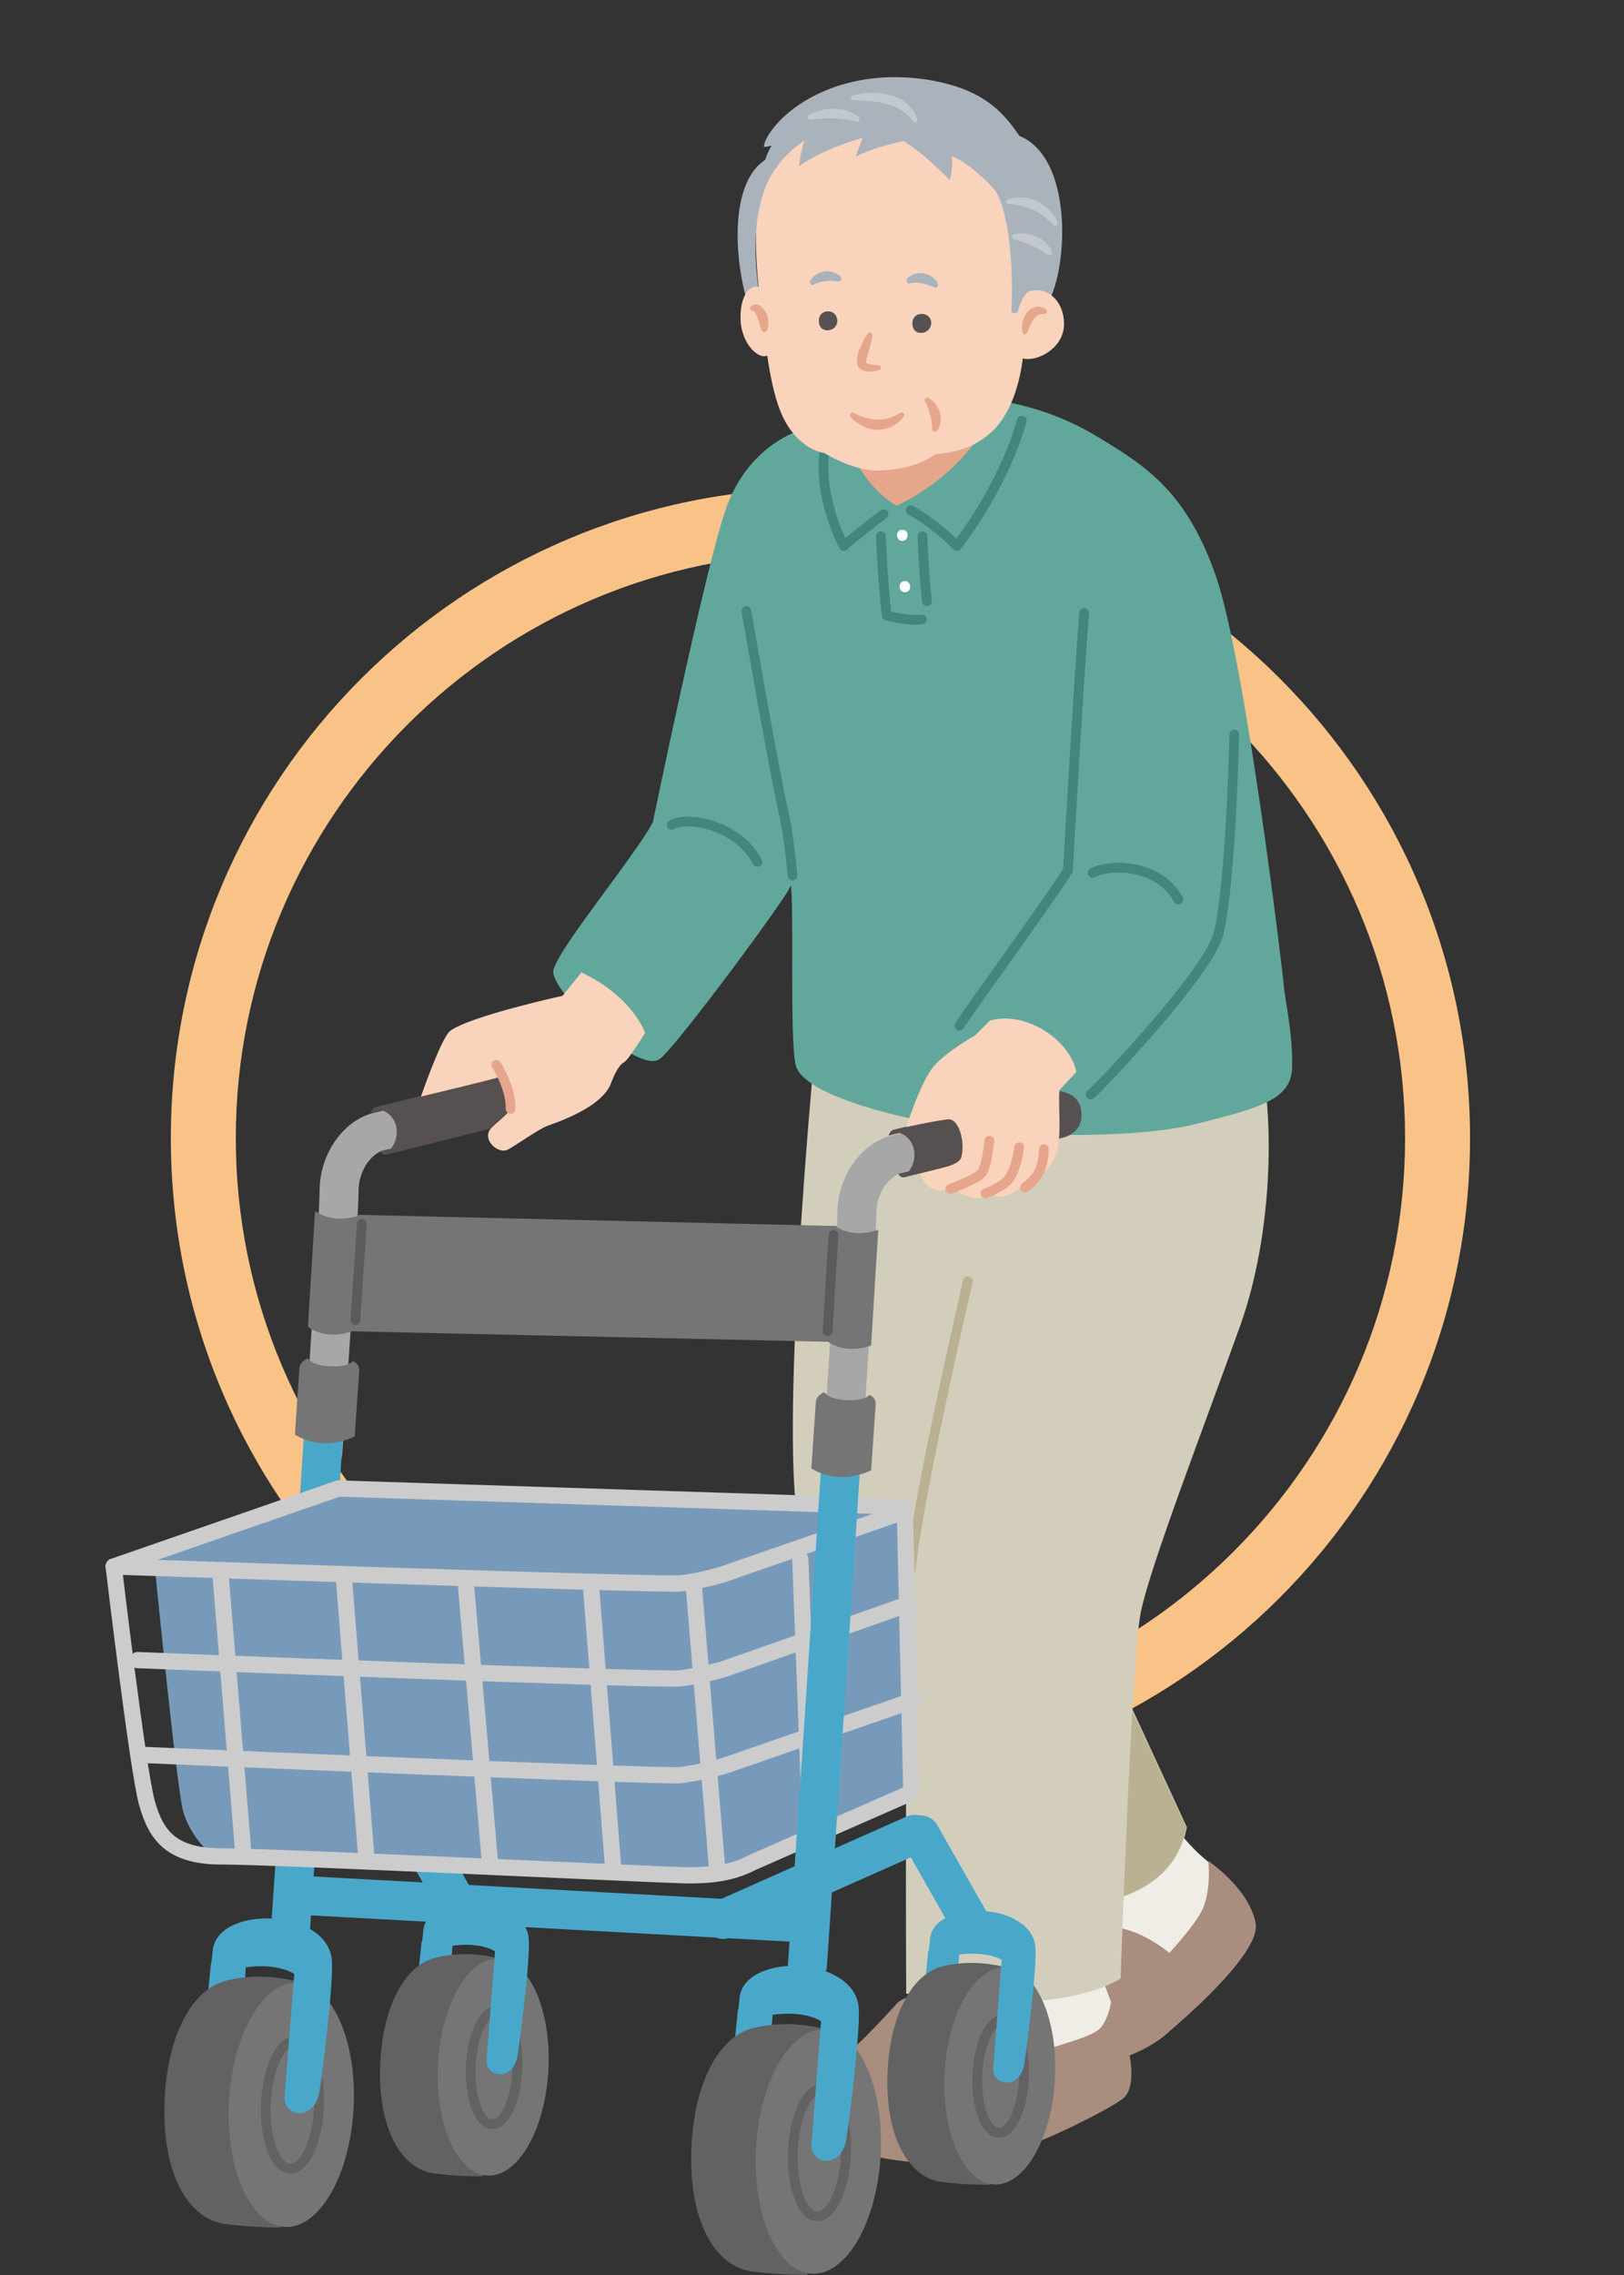 <?xml version="1.0" encoding="utf-8"?>
<!-- Generator: Adobe Illustrator 25.4.1, SVG Export Plug-In . SVG Version: 6.00 Build 0)  -->
<svg version="1.1" id="レイヤー_1" xmlns="http://www.w3.org/2000/svg" xmlns:xlink="http://www.w3.org/1999/xlink" x="0px"
	 y="0px" width="250px" height="350px" viewBox="0 0 250 350" style="enable-background:new 0 0 250 350;" xml:space="preserve">
<rect x="0" y="0" width="250" height="350" fill="#333333" stroke="none"/>
<style type="text/css">
	.st0{clip-path:url(#SVGID_00000054965784423400708790000012365590685175471792_);}
	.st1{fill:#F9C387;}
	.st2{fill:#F0EDE6;}
	.st3{fill:#A98D7E;}
	.st4{fill:#D3CEBB;}
	.st5{fill:#B9B191;}
	.st6{fill:none;stroke:#B9B191;stroke-width:1.5;stroke-linecap:round;stroke-linejoin:round;stroke-miterlimit:10;}
	.st7{fill:#62A79B;}
	.st8{fill:none;stroke:#43867F;stroke-width:1.5;stroke-linecap:round;stroke-linejoin:round;stroke-miterlimit:10;}
	.st9{fill:#FFFFFF;}
	.st10{fill:#E6A68C;}
	.st11{fill:#FAD3BD;}
	.st12{fill:#575050;}
	.st13{fill:#AAB3BC;}
	.st14{fill:#C3C8CE;}
	.st15{fill:#757575;}
	.st16{fill:#49A8CA;}
	.st17{fill:#626262;}
	.st18{fill:none;stroke:#626262;stroke-width:1.5;stroke-miterlimit:10;}
	.st19{fill:none;stroke:#49A8CA;stroke-width:6;stroke-linecap:round;stroke-linejoin:round;stroke-miterlimit:10;}
	.st20{fill:none;stroke:#A7A7A7;stroke-width:6;stroke-linecap:round;stroke-linejoin:round;stroke-miterlimit:10;}
	.st21{fill:none;stroke:#5A5B5B;stroke-width:1.5;stroke-linecap:round;stroke-linejoin:round;stroke-miterlimit:10;}
	.st22{fill:#789ABA;}
	.st23{fill:none;stroke:#CCCCCC;stroke-width:2.5;stroke-linecap:round;stroke-linejoin:round;stroke-miterlimit:10;}
	.st24{fill:none;stroke:#E6A68C;stroke-width:1.5;stroke-linecap:round;stroke-linejoin:round;stroke-miterlimit:10;}
</style>
<g>
	<defs>
		<rect id="SVGID_1_" width="250" height="350"/>
	</defs>
	<clipPath id="SVGID_00000070076071007434902120000010164525900390739858_">
		<use xlink:href="#SVGID_1_"  style="overflow:visible;"/>
	</clipPath>
	<g style="clip-path:url(#SVGID_00000070076071007434902120000010164525900390739858_);">
		<path class="st1" d="M126.3,85.1c49.6,0,90,40.4,90,90s-40.4,90-90,90s-90-40.4-90-90S76.7,85.1,126.3,85.1 M126.3,75.1
			c-55.2,0-100,44.8-100,100s44.8,100,100,100c55.2,0,100-44.8,100-100S181.6,75.1,126.3,75.1L126.3,75.1z"/>
	</g>
	<g style="clip-path:url(#SVGID_00000070076071007434902120000010164525900390739858_);">
		<g>
			<path class="st2" d="M155.7,283.5c1.8,3.3,6.9,6.8,7,9.7c0.1,2.9-2.9,10.7-2.9,10.7s14.2,7.3,17.1,7.4c2.9,0.1,3.9-4.5,5.4-6
				c1.5-1.5,8.5-5.9,8.3-10.5c-0.3-4.6-3-7-5.7-9.3s-8-9.4-8-9.4L155.7,283.5z"/>
			<path class="st3" d="M171.3,296.4c8,1.1,13.6,9.1,13.6,9.1s-2.4,5.5-6.6,8.4s-10.5,4.9-19.3,3.9s-10.4-6.3-7.4-9.9
				c3.5-4.2,4.2-7.6,6.9-9.8C161.1,295.9,166,295.6,171.3,296.4z"/>
			<path class="st3" d="M176.9,303.7c0,0,7.2-7.1,8.4-10.4c1.2-3.3,0.7-7,0.7-7s6.3,4.2,7.3,9.6c0.6,3.4-5.9,10.4-14.2,17.4
				C174.9,316.8,174.2,307,176.9,303.7z"/>
		</g>
		<path class="st4" d="M125.3,163c0,0-5.6,59.4-2.1,73c3.5,13.6,33.4,57.3,33.4,57.3s23.3,3.1,26.1-12.2c0,0-16-34.8-22.2-47.6
			c-2.8-5.7,8.7-71.2,8.7-71.2S134.6,147.7,125.3,163z"/>
		<path class="st5" d="M162.3,237.6c-5.3,11.4-11.2,29.2-15.1,41.6c5.3,8.2,9.3,14.1,9.3,14.1s23.3,3.1,26.1-12.2
			C182.6,281.1,169.4,252.5,162.3,237.6z"/>
		<g>
			<path class="st2" d="M144.1,295.7c0.4,3.2,0.4,11.1-1.7,13.8c-2.1,2.7-9,9.1-9,9.1s3.4,7.3,9.9,8.5c6.5,1.2,16.3-3.6,20.9-4.3
				c6.5-1,10.4-4.2,8.3-10.6c-2.1-6.4-5.7-14.5-6-18.9L144.1,295.7z"/>
			<path class="st3" d="M171.2,307.1c0,0-0.3,3-1.7,4.8c-1.2,1.4-5.5,2.4-8.7,3.5c-0.5-0.6-1-1.3-1.6-1.9
				c-4.3-4.9-18.1-8.7-21.2-5.2c-1.7,1.9-7.4,8.1-10.6,10.1c-3.3,2-6.3,11.2,9.6,13.8c12.2,1.9,19.6-1.3,24-3.2
				c2.2-0.9,8.8-4,11.7-6c1.4-1,1.8-3.3,1.2-6.8C173.1,312.2,171.2,307.1,171.2,307.1z"/>
		</g>
		<g>
			<g>
				<path class="st4" d="M149,197.1c0,0-7.6,32.6-8.8,44.4c-1,9.7-0.7,65.2-0.7,65.2s21.9,4.2,33-2.3c0,0,1.7-49.3,3.1-56.3
					c1.4-7,9.7-28.5,15.3-44.1c5.1-14.2,5.6-33.4,2.4-44.5l-40.3,2.1L149,197.1z"/>
			</g>
			<path class="st6" d="M149,197.1c0,0-7.6,32.6-8.8,44.4"/>
		</g>
		<g>
			<path class="st7" d="M124.4,65.8c5.6,4.4,4.1,29.6,3.2,40.2c-1,10.5-3.1,26.4-6.7,31.7c-4.1,6.2-17,23.4-19.3,25.2
				c-3.4,2.6-17.2-10.7-16.4-13.7c0.9-3.5,12.6-17.6,15.3-22.7c0,0,7.8-37.9,11.1-47.8C115.3,67.6,124.4,65.8,124.4,65.8z"/>
			<path class="st8" d="M103.4,126.9c2.5-1.4,10.2,0,13.2,5.7"/>
		</g>
		<path class="st7" d="M169.3,67.4c-9.9-6.1-24.6-9.7-45.9-1.6c-3.7,5.2-10.8,17.5-9.1,28c2.1,12.6,6.8,38.3,7.4,42
			s-0.2,23.9,0.8,28.1c1,4.1,13.4,7.8,25,9.5c11.6,1.7,28.3,1.7,37.1-0.6c8.9-2.3,14.1-3.5,14.3-8.4c0.2-5-1.1-10.6-1.3-13
			c-0.2-2.5-5.9-49.7-10.4-62.7C182.7,75.7,176.4,71.7,169.3,67.4z"/>
		<g>
			<path class="st9" d="M138.9,81.5c-0.7,0-1,0.7-0.7,1.3c0.3,0.6,1.2,0.5,1.4,0C139.9,82.2,139.6,81.5,138.9,81.5z"/>
			<path class="st9" d="M139.3,89.4c-0.7,0-1,0.7-0.7,1.3c0.3,0.6,1.2,0.5,1.4,0C140.3,90.2,140,89.4,139.3,89.4z"/>
		</g>
		<path class="st8" d="M140.2,78.5c0,0,3.7,2,7.1,5.5c0,0,7-8.7,10-19.3"/>
		<path class="st8" d="M135.6,82.5c0,0,0.3,7.1,0.9,12.2c0,0,3.4,0.9,5.4,0.6"/>
		<path class="st8" d="M142,82.5c0,0,0.2,5.8,0.7,10"/>
		<path class="st8" d="M136,79.1c0,0-5.1,3.9-6.1,4.9c0,0-3.9-7.1-3-14.4"/>
		<path class="st8" d="M114.9,94c0,0,4.3,25,5.9,31.8c0.7,3.3,1.2,8.9,1.2,8.9"/>
		<g>
			<path class="st7" d="M170.8,70.3c6.4,3.1,16.1,13,17.3,23.5s1.3,44.5-0.8,50.5c-2.1,6-16.7,21.6-19.5,24.2
				c-3.1,2.9-9.8,0.1-13.9-2.6c-4.1-2.7-7.8-5.4-6.2-8c1.7-2.7,14.9-20.8,16.7-23.9c0,0,1.9-38.3,2.4-48.7S170.8,70.3,170.8,70.3z"
				/>
			<path class="st8" d="M190,113c-0.3,12.9-1.3,27.5-2.6,31.2c-2.1,6-16.7,21.6-19.5,24.2"/>
			<path class="st8" d="M147.7,157.8c1.7-2.7,14.9-20.8,16.7-23.9c0,0,1.7-30.1,2.5-39.6"/>
			<path class="st8" d="M168.2,134.3c2.5-1.4,10.2-1.5,13.2,4.1"/>
		</g>
		<path class="st10" d="M130,61.7c0,0-0.5,3.8-0.2,4.7c0.7,2,2.7,8.1,8.2,11.4c0,0,9.8-4.2,14.2-13.3c0.2-0.5-1.8-6.6-1.6-7.1
			C150.6,57.4,135.1,54.8,130,61.7z"/>
		<g>
			<path class="st11" d="M157.6,53.5c0,0-0.3,8.6-4.9,12.9c-2.8,2.6-5.8,3.2-8.8,3.5c0,0-2.6,2.3-8.5,2.5c-4.1,0.1-8.5-2.7-8.5-2.7
				s-4-0.4-6.5-5.8c-2-4.5-2.6-11.6-3.3-17c-1.6-12.2-0.5-19.8,2.7-23.3s12.9-8.8,22.4-6.9s14,7.2,15.2,12.4
				C158.6,34.3,157.6,53.5,157.6,53.5z"/>
			<path class="st12" d="M127.5,47.9c-1.3,0-1.7,1.2-1.3,2.2s2,0.9,2.5,0C129.2,49.2,128.7,47.9,127.5,47.9z"/>
			<path class="st12" d="M141.9,48.3c-1.3,0-1.7,1.2-1.3,2.2s2,0.9,2.5,0C143.7,49.6,143.2,48.3,141.9,48.3z"/>
			<g>
				<path class="st10" d="M131.4,63.5c2.3,1.3,5,1.5,7.2,0c0.4-0.2,0.8,0.3,0.5,0.6c-1.4,2-4.3,2.6-6.4,1.4
					c-0.7-0.4-1.3-0.8-1.8-1.4c-0.1-0.2-0.1-0.4,0.1-0.5C131.1,63.4,131.2,63.4,131.4,63.5L131.4,63.5z"/>
			</g>
			<g>
				<path class="st10" d="M134.3,51.6c-0.2,1.5-0.8,2.9-1,4.2c-0.1,0,0,0,0.2,0.1c0.4,0.2,1.1,0.3,1.7,0.3c0.2,0,0.4,0.2,0.4,0.4
					c0,0.2-0.1,0.3-0.3,0.3c-0.8,0.3-1.9,0.5-2.8-0.1c-0.7-0.4-0.6-1.4-0.5-2.1C132,54.3,133.9,49.6,134.3,51.6L134.3,51.6z"/>
			</g>
			<g>
				<path class="st10" d="M142.9,61.2c1.3,0.7,2.1,2.3,1.9,3.7c-0.1,0.5-0.4,1.8-1.1,1.5c-0.1-0.1-0.2-0.2-0.2-0.3
					c0-1.6-0.4-3-1.1-4.4C142.2,61.5,142.6,61,142.9,61.2L142.9,61.2z"/>
			</g>
			<path class="st13" d="M115.7,48.5c1.8-1.2,1.6-1,1.6-1s-3.2-13.7,1.9-21.3s15.1-8.8,22.7-7.3c12,2.4,12.4,7.6,12.4,7.6
				s2.2,4.3,4,9.6s-1.1,7.4-1.1,7.4s0.3,3.7,0.7,5.3c0.8-0.1,0.4,1.8,2.9-1.4c3.9-5,4.9-25.9-6-27c-10.9-13.2-34-5.9-37,4.2
				C112,28.3,113,41.3,115.7,48.5z"/>
			<g>
				<path class="st13" d="M139.6,42.9c1-1.1,2.7-1.1,3.9-0.3c0.4,0.3,1.3,1.1,0.7,1.6c-0.1,0.1-0.3,0.1-0.4,0
					c-1.2-0.5-2.5-0.9-3.8-0.6C139.7,43.7,139.4,43.2,139.6,42.9L139.6,42.9z"/>
			</g>
			<g>
				<path class="st13" d="M124.7,43.3c0.6-1.3,2.3-1.9,3.6-1.4c0.5,0.2,1.6,0.7,1.1,1.3c-0.1,0.1-0.2,0.1-0.4,0.1
					c-1.3-0.2-2.6-0.1-3.8,0.5C125,44,124.6,43.6,124.7,43.3L124.7,43.3z"/>
			</g>
			<g>
				<path class="st11" d="M156.9,45.6c3.4-2.4,6.8,0.1,6.9,4.1c0.1,4.1-4.7,6.3-6.8,5.3C154.8,53.1,155,46.9,156.9,45.6z"/>
				<g>
					<path class="st10" d="M160.6,48.3c-1.5,0-1.9,1.6-2.5,2.9c-0.1,0.2-0.3,0.3-0.5,0.2c-0.1-0.1-0.2-0.2-0.2-0.3
						c-0.2-0.9,0-2,0.6-2.9c0.6-0.9,2.2-1.5,3.1-0.5C161.3,48,161,48.4,160.6,48.3L160.6,48.3z"/>
				</g>
			</g>
			<g>
				<path class="st11" d="M118.3,45.2c-2.1-2.5-4.3-0.5-4.3,3.5c-0.1,4.1,2.9,6.9,4.3,5.9C119.6,52.8,119.4,46.5,118.3,45.2z"/>
				<g>
					<path class="st10" d="M115.5,47.3c0.3-0.6,1.3-0.6,1.7-0.1c1.1,0.9,1.3,2.4,0.9,3.6c-0.1,0.2-0.3,0.3-0.5,0.3
						c-0.1,0-0.2-0.1-0.3-0.2c-0.3-0.7-0.5-1.4-0.7-2c-0.1-0.4-0.3-0.7-0.4-0.9c0-0.1,0-0.1-0.2-0.1
						C115.7,47.9,115.3,47.6,115.5,47.3L115.5,47.3z"/>
				</g>
			</g>
			<path class="st13" d="M156.5,20.3c-2.7-3.9-5.9-6.3-11.5-7.6c-3.4-0.8-11.3-2-19.2,1.8c-5.4,2.6-8.2,6.6-8.2,8.1
				c1.5,0,5.4-1.9,6.8-2c-1,1.2-1.4,5-1.4,5c3.6-2.7,9.8-4.4,9.8-4.4l-1.1,2.9c2.9-1.5,7.4-2.4,7.4-2.4c3.4,2.1,7.1,6,7.1,6
				s0.6-1.9,0.3-3.7c0,0,3,1.1,6.7,5.3c2.3,3.6,2.8,12.8,2.5,18.2c-0.1,1.2,1,0.5,1,0.5s0.4-2.3,1.8-3.3L161,43
				C161,43,162.2,27.8,156.5,20.3z"/>
			<g>
				<g>
					<path class="st14" d="M131.2,14.7c3.5-1,8.7-0.4,10,3.6c0.1,0.2,0,0.4-0.2,0.5c-0.2,0.1-0.4,0-0.5-0.2
						c-2.1-2.9-5.9-3.1-9.2-3.2C130.9,15.5,130.8,14.8,131.2,14.7L131.2,14.7z"/>
				</g>
				<g>
					<path class="st14" d="M155.1,30.7c3-1.1,6.5,0.6,7.7,3.5c0.1,0.2,0,0.4-0.2,0.5c-0.1,0.1-0.3,0-0.4-0.1c-0.5-0.5-1-0.9-1.5-1.3
						c-1.5-1.2-3.4-1.8-5.3-1.9C154.8,31.4,154.7,30.8,155.1,30.7L155.1,30.7z"/>
				</g>
				<g>
					<path class="st14" d="M156.1,36c2.2-0.4,4.9,0.5,5.8,2.7c0.2,0.4-0.3,0.7-0.6,0.5c-1.6-1.2-3.3-1.8-5.2-2.4
						C155.7,36.7,155.7,36.1,156.1,36L156.1,36z"/>
				</g>
				<g>
					<path class="st14" d="M124.5,17.7c2.3-1.3,5.6-1.4,7.7,0.3c0.3,0.2,0.1,0.8-0.3,0.7c-2.4-0.6-4.7-0.6-7.1-0.3
						C124.4,18.5,124.2,17.9,124.5,17.7L124.5,17.7z"/>
				</g>
			</g>
		</g>
		<g>
			<polygon class="st15" points="55.2,186.9 53.5,204.8 130.5,206.5 132.2,188.7 			"/>
			<g>
				<g>
					<path class="st16" d="M69.7,296.6c0.2,3.1-1.1,13.6-1.7,17.7c-0.6,4.1-4.8,3.6-4.8,0.9l1.7-16.5"/>
					<g>
						<path class="st17" d="M67,301.2c-5.2,1.3-8.5,8.7-8.5,17.9c0,9.2,3.7,14.8,8.5,15.3c3.8,0.5,7.3,0.4,7.3,0.4l2.7-33.4
							C77,301.4,72.5,299.8,67,301.2z"/>
						
							<ellipse transform="matrix(5.292528e-02 -0.999 0.999 5.292528e-02 -245.867 376.906)" class="st15" cx="75.8" cy="318.1" rx="16.7" ry="8.5"/>
						
							<ellipse transform="matrix(3.839621e-02 -0.999 0.999 3.839621e-02 -244.644 381.924)" class="st18" cx="76.1" cy="318.1" rx="8.7" ry="3.6"/>
					</g>
					<path class="st16" d="M64.8,300.6l0.4-3.9c1.1-5.9,15.8-5.3,16.2,1.7c0.2,3.1-1.1,13.6-1.7,17.7c-0.6,4.1-4.8,3.6-4.8,0.9
						l1.3-16.8C76.2,300.2,72.7,297.7,64.8,300.6z"/>
				</g>
				<line class="st19" x1="63.6" y1="280.9" x2="71.9" y2="295.6"/>
			</g>
			<line class="st19" x1="111.3" y1="295.3" x2="140.8" y2="282.2"/>
			<g>
				<g>
					<path class="st16" d="M147.7,298c0.2,3.1-1.1,13.6-1.7,17.7c-0.6,4.1-4.8,3.6-4.8,0.9l1.7-16.5"/>
					<g>
						<path class="st17" d="M145.1,302.5c-5.2,1.3-8.5,8.7-8.5,17.9c0,9.2,3.7,14.8,8.5,15.3c3.8,0.5,7.3,0.4,7.3,0.4l2.7-33.4
							C155.1,302.8,150.5,301.2,145.1,302.5z"/>
						
							<ellipse transform="matrix(5.292528e-02 -0.999 0.999 5.292528e-02 -173.31 456.127)" class="st15" cx="153.8" cy="319.4" rx="16.7" ry="8.5"/>
						
							<ellipse transform="matrix(3.839621e-02 -0.999 0.999 3.839621e-02 -170.954 461.217)" class="st18" cx="154.2" cy="319.4" rx="8.7" ry="3.6"/>
					</g>
					<path class="st16" d="M142.8,301.9l0.4-3.9c1.1-5.9,15.8-5.3,16.2,1.7c0.2,3.1-1.1,13.6-1.7,17.7c-0.6,4.1-4.8,3.6-4.8,0.9
						l1.3-16.8C154.3,301.6,150.7,299.1,142.8,301.9z"/>
				</g>
				<line class="st19" x1="141.7" y1="282.3" x2="150" y2="296.9"/>
			</g>
			<line class="st19" x1="46.6" y1="291.6" x2="121.5" y2="295.7"/>
			<g>
				<path class="st20" d="M49.7,223.4c0,0,2.5-35.8,2.5-40.2s2.8-8.3,6.1-9.1c3.3-0.8,24.9-6.2,24.9-6.2"/>
				<g>
					<path class="st15" d="M48.5,186.3l-1.1,17.8c0,0,2.5,2.2,6.8,0.7l1.1-17.8C51,188.4,48.5,186.3,48.5,186.3z"/>
					<line class="st21" x1="55.7" y1="188.3" x2="54.7" y2="203.1"/>
				</g>
				<g>
					<g>
						<path class="st19" d="M44.7,297.1c0,0,3.1-45.1,5.2-78.1"/>
					</g>
					<path class="st15" d="M55.3,210.9l-0.7,10.1c-5.3,2.5-9.2-0.3-9.2-0.3l0.7-10.3c0.2-1.1,1.3-1.4,1.3-1.4
						c1.1,1.6,6.3,1.5,6.9,0.4C54.2,209.3,55.4,209.8,55.3,210.9z"/>
				</g>
			</g>
			<path class="st22" d="M139.1,231.9L52.5,229l-28.8,10.8c0,0,3.5,35.4,4.5,38.9c1,3.5,4.2,7.3,5.9,7s71.2,2.9,71.2,2.9
				s7.2-1.4,10.6-2c3.5-0.6,24.2-10.4,24.2-10.4L139.1,231.9z"/>
			<g>
				<polyline class="st23" points="138.9,231.8 52.1,229 17.5,241 				"/>
				<g>
					<path class="st23" d="M140.3,275.8l-24.4,10.7c-2.7,1.4-5.6,2.1-10.6,2c-4.6-0.1-62.9-2.9-71.2-2.9c-7.7,0-10.1-3.2-11.5-8.3
						S17.5,241,17.5,241s84.1,2.9,87.2,2.6c3.1-0.3,6.6-1.4,6.6-1.4l28-9.7L140.3,275.8z"/>
					<g>
						<path class="st23" d="M140.1,246.7l-28.7,10.1c0,0-3.5,1-6.6,1.4s-83.6-2.8-83.6-2.8"/>
						<path class="st23" d="M140.6,261.6l-29.2,10.1c0,0-3.5,1-6.6,1.4c-3.1,0.3-82.5-3.1-82.5-3.1"/>
						<line class="st23" x1="106.8" y1="243.9" x2="110.4" y2="287.5"/>
						<line class="st23" x1="123.2" y1="239.9" x2="124.9" y2="284.7"/>
						<g>
							<line class="st23" x1="34" y1="242.9" x2="37.4" y2="284.4"/>
							<line class="st23" x1="52.9" y1="242.3" x2="56.4" y2="285.8"/>
							<line class="st23" x1="71.7" y1="243.5" x2="75.4" y2="286.2"/>
							<line class="st23" x1="91" y1="244.3" x2="94.4" y2="287.5"/>
						</g>
					</g>
				</g>
			</g>
			<g>
				<g>
					<path class="st12" d="M59.6,177.6c3.3-0.8,24.4-6.1,24.4-6.1s3.4-0.7,2.7-4.4c-0.6-3.1-4.5-2.8-4.5-2.8s-21,5.2-24.3,6
						c-0.6,0.1-0.8,0.9-0.8,0.9s0.8-0.2,1.7-0.4c2.5,0.9,2.9,4,1.4,5.9l-1.6,0.4C58.6,177.2,58.9,177.8,59.6,177.6z"/>
				</g>
				<g>
					<path class="st11" d="M99.3,158.9c0,0-1.8-5.5-9.8-9.3l-2.9,3.6c0,0-14.2,3.1-17.3,5.4c-1.4,1.1-4.5,10.1-4.5,10.1
						s11.8-2.8,12-3c0.8-0.5,2.5,3.7,1.8,4.9c-0.7,1.2-2.9,2.6-3.3,3.4c-0.8,1.7,1.5,3.5,2.8,2.9c1.2-0.6,4.8-3.2,6.2-3.7
						c3.4-1.2,8.4-3.3,9.7-6.4c0.8-2.1,1.4-3,2.1-3.4S99.3,158.9,99.3,158.9z"/>
					<path class="st24" d="M76.4,163.8c0,0,2.3,3.6,2.2,6.8"/>
				</g>
			</g>
			<g>
				<path class="st20" d="M130.2,215.6c0.7-10.9,1.7-26.1,1.7-28.9c0-4.4,2.8-8.3,6.1-9.1c3.3-0.8,24.9-6.2,24.9-6.2"/>
				<g>
					<path class="st15" d="M128.4,188.5l-1.1,17.8c0,0,2.5,2.2,6.8,0.7l1.1-17.8C130.9,190.7,128.4,188.5,128.4,188.5z"/>
					<line class="st21" x1="128.3" y1="190" x2="127.4" y2="204.8"/>
				</g>
				<path class="st12" d="M139.3,181.1c3.3-0.8,24.4-6.1,24.4-6.1s3.4-0.7,2.7-4.4c-0.6-3.1-4.5-2.8-4.5-2.8s-21,5.2-24.3,6
					c-0.6,0.1-0.8,0.9-0.8,0.9s0.8-0.2,1.7-0.4c2.5,0.9,2.9,4,1.4,5.9l-1.6,0.4C138.3,180.7,138.7,181.3,139.3,181.1z"/>
				<g>
					<g>
						<path class="st11" d="M163.1,167.7c-0.3,3.2,0.7,8.5-1.2,11.2s-5.1,4-5.1,4c-2.8,2.1-4.1,0.8-4.1,0.8c-3.5,1.8-5.8-1-5.8-1
							c-2.3,1-4.2,0.4-5.3-2.1c3-0.8,6.1-1.3,6.4-2.6c0.6-2.4-0.4-6-2.1-5.8c-2.4,0.3-6.4,1.2-6.4,1.2s2.2-6.9,4.2-9.3
							c1.9-2.3,6.4-4.8,6.4-4.8l2.3-2.3c5.4-1.5,12.2,2.8,13.3,7.9L163.1,167.7z"/>
						<g>
							<path class="st24" d="M146.3,182.9c0,0,3.9-1.4,4.8-2.4c0.8-0.9,1.2-5,1.2-5"/>
							<path class="st24" d="M151.7,183.6c0,0,2.6-1,3.5-2.1c1.3-1.6,1.7-5,1.7-5"/>
							<path class="st24" d="M157.8,182.7c1.6-1.2,2.8-2.6,2.9-5.9"/>
						</g>
					</g>
				</g>
			</g>
			<g>
				<g>
					<path class="st19" d="M124.3,302.3c0,0,3.1-45.1,5.2-78.1"/>
				</g>
				<path class="st15" d="M134.8,216.1l-0.7,10.1c-5.3,2.5-9.2-0.3-9.2-0.3l0.7-10.3c0.2-1.1,1.3-1.4,1.3-1.4
					c1.1,1.6,6.3,1.5,6.9,0.4C133.8,214.5,134.9,215,134.8,216.1z"/>
			</g>
			<g>
				<path class="st16" d="M119,306.8c0.2,3.5-1.2,15.3-1.9,20c-0.7,4.6-5.4,4.1-5.4,1l1.9-18.6"/>
				<g>
					<path class="st17" d="M116,312c-5.9,1.4-9.6,9.8-9.6,20.2c0,10.4,4.1,16.7,9.6,17.3c4.3,0.5,8.3,0.5,8.3,0.5l3-37.7
						C127.3,312.3,122.2,310.5,116,312z"/>
					
						<ellipse transform="matrix(5.292528e-02 -0.999 0.999 5.292528e-02 -211.457 439.268)" class="st15" cx="125.9" cy="331.1" rx="18.8" ry="9.6"/>
					
						<ellipse transform="matrix(3.839621e-02 -0.999 0.999 3.839621e-02 -209.471 444.554)" class="st18" cx="126.2" cy="331.1" rx="9.8" ry="4.1"/>
				</g>
				<path class="st16" d="M113.4,311.4l0.5-4.4c1.3-6.7,17.8-6,18.3,2c0.2,3.5-1.2,15.3-1.9,20s-5.4,4.1-5.4,1l1.5-19
					C126.4,310.9,122.4,308.1,113.4,311.4z"/>
			</g>
			<g>
				<path class="st16" d="M37.9,299.5c0.2,3.5-1.2,15.3-1.9,20c-0.7,4.6-5.4,4.1-5.4,1l1.9-18.6"/>
				<g>
					<path class="st17" d="M34.9,304.7c-5.9,1.4-9.6,9.8-9.6,20.2c0,10.4,4.1,16.7,9.6,17.3c4.3,0.5,8.3,0.5,8.3,0.5l3-37.7
						C46.2,305,41,303.2,34.9,304.7z"/>
					
						<ellipse transform="matrix(5.292528e-02 -0.999 0.999 5.292528e-02 -281 351.345)" class="st15" cx="44.7" cy="323.8" rx="18.8" ry="9.6"/>
					
						<ellipse transform="matrix(3.839621e-02 -0.999 0.999 3.839621e-02 -280.188 356.471)" class="st18" cx="45.1" cy="323.8" rx="9.8" ry="4.1"/>
				</g>
				<path class="st16" d="M32.3,304.1l0.5-4.4c1.3-6.7,17.8-6,18.3,2c0.2,3.5-1.2,15.3-1.9,20c-0.7,4.6-5.4,4.1-5.4,1l1.5-19
					C45.2,303.6,41.2,300.8,32.3,304.1z"/>
			</g>
		</g>
	</g>
</g>
</svg>
